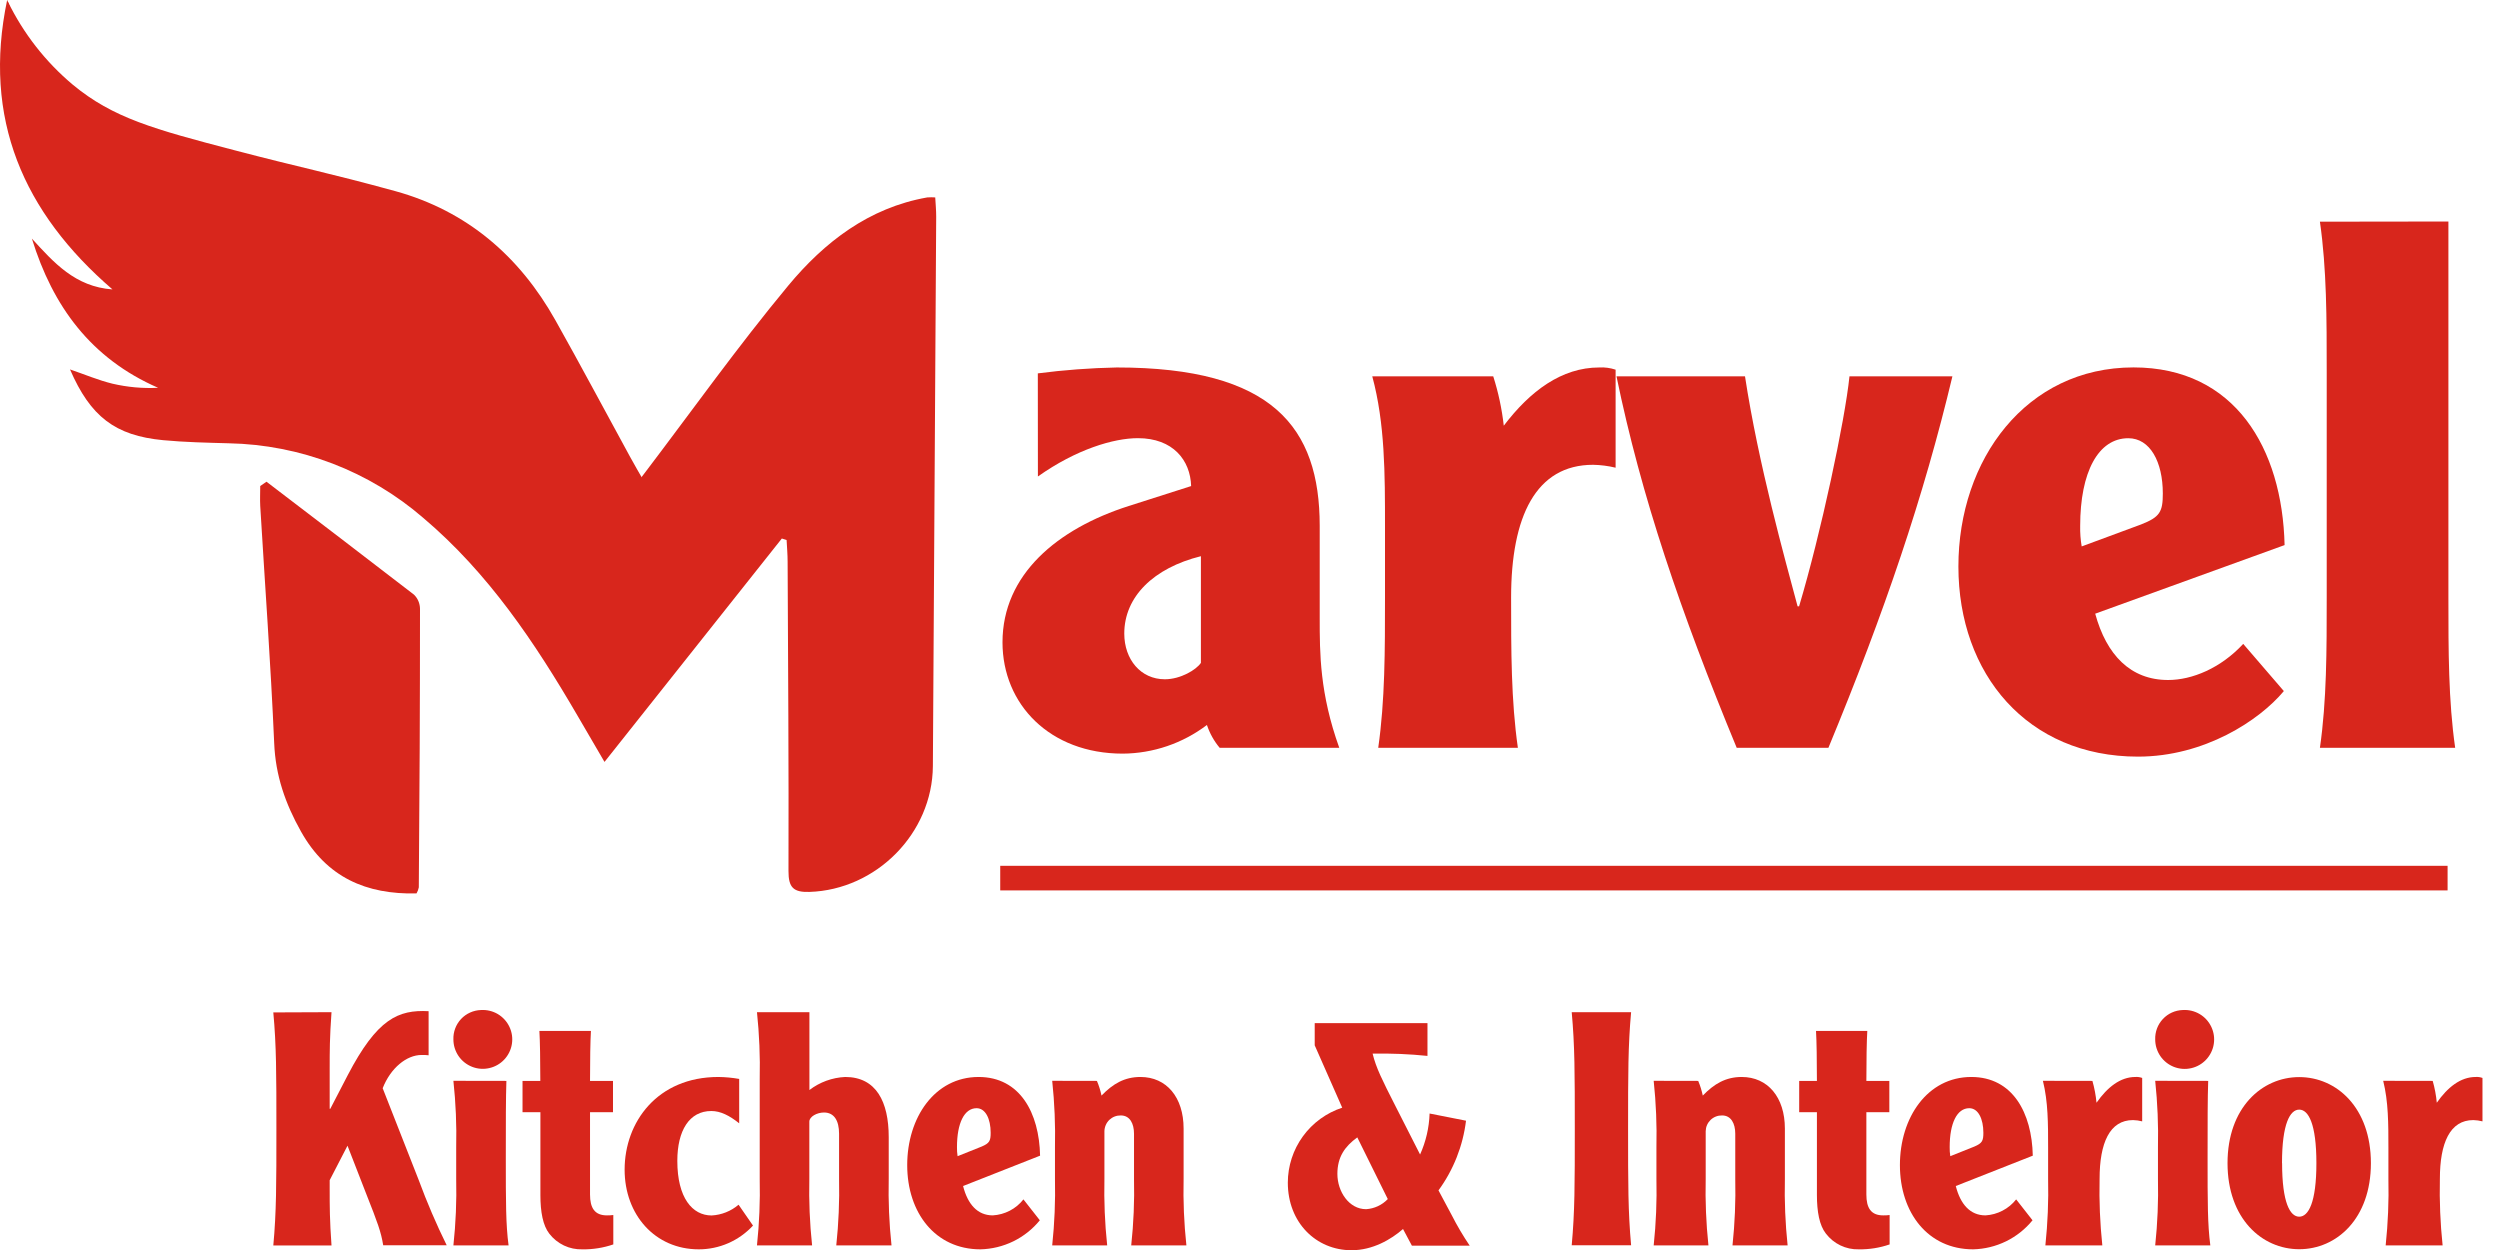 <svg width="86" height="43" viewBox="0 0 86 43" fill="none" xmlns="http://www.w3.org/2000/svg">
<g clip-path="url(#clip0_41_1807)">
<path d="M35.701 12.844C36.602 12.727 37.509 12.659 38.418 12.641C43.775 12.641 45.398 14.695 45.398 18.092V21.263C45.398 22.48 45.398 23.849 46.071 25.725H41.957C41.762 25.493 41.614 25.226 41.518 24.939C40.685 25.571 39.669 25.918 38.622 25.925C36.114 25.925 34.486 24.227 34.486 22.096C34.486 19.763 36.372 18.191 38.83 17.406L40.975 16.721C40.949 15.834 40.354 15.073 39.143 15.073C38.315 15.073 37.028 15.453 35.704 16.391L35.701 12.844ZM41.311 19.133C39.683 19.538 38.675 20.527 38.675 21.795C38.675 22.683 39.239 23.367 40.07 23.367C40.613 23.367 41.156 23.038 41.311 22.803V19.133Z" fill="#D8261C"/>
<path d="M51.367 12.945C51.544 13.498 51.665 14.067 51.73 14.644C52.635 13.453 53.72 12.641 55.013 12.641C55.204 12.63 55.396 12.656 55.577 12.717V16.089C55.323 16.027 55.063 15.994 54.802 15.989C52.836 15.989 51.982 17.764 51.982 20.553C51.982 22.378 51.982 24.103 52.215 25.725H47.411C47.644 24.103 47.644 22.378 47.644 20.553V18.118C47.644 16.292 47.644 14.568 47.206 12.945H51.367Z" fill="#D8261C"/>
<path d="M60.028 12.945C60.493 15.989 61.398 19.209 61.837 20.857H61.889C62.639 18.346 63.467 14.466 63.622 12.945H67.163C66.176 17.079 64.837 21.035 62.897 25.725H59.743C57.805 21.035 56.46 17.079 55.607 12.945H60.028Z" fill="#D8261C"/>
<path d="M72.075 21.111C72.463 22.531 73.29 23.392 74.583 23.392C75.409 23.392 76.392 22.986 77.167 22.15L78.564 23.773C77.719 24.788 75.824 26.028 73.548 26.028C69.742 26.028 67.369 23.188 67.369 19.487C67.369 15.81 69.697 12.639 73.393 12.639C76.884 12.639 78.512 15.429 78.59 18.751L72.075 21.111ZM73.651 18.042C74.298 17.788 74.401 17.612 74.401 16.977C74.401 15.887 73.963 15.075 73.213 15.075C72.178 15.075 71.558 16.241 71.558 18.092C71.553 18.328 71.57 18.564 71.61 18.797L73.651 18.042Z" fill="#D8261C"/>
<path d="M84.225 7.62V20.553C84.225 22.378 84.225 24.103 84.458 25.725H79.805C80.039 24.103 80.039 22.378 80.039 20.553V12.799C80.039 10.966 80.039 9.249 79.805 7.626L84.225 7.62Z" fill="#D8261C"/>
<path d="M27.373 17.293C26.939 17.111 26.268 17.761 25.949 18.104C23.976 20.237 22.488 21.628 20.564 24.049C19.103 21.544 17.505 19.151 15.263 17.254C13.399 15.642 11.031 14.733 8.568 14.685C7.816 14.664 7.065 14.65 6.312 14.578C4.661 14.42 6.843 14.404 6.14 12.777C6.656 12.955 6.074 12.605 6.563 12.724C7.052 12.842 5.576 12.799 6.14 12.777C3.828 11.771 5.494 12.256 4.779 9.932C5.531 10.753 3.282 9.302 4.568 9.392C2.982 7.959 1.767 6.161 1.029 4.155C0.76 3.416 0.558 2.655 0.427 1.879C0.334 1.335 0.156 0.598 0.271 0.055C0.806 1.153 1.566 2.126 2.501 2.911C3.885 4.059 5.297 4.445 8.061 5.167C10.407 5.782 11.218 5.923 13.606 6.577C16.058 7.256 17.867 8.807 19.105 11.015C19.977 12.566 20.816 14.145 21.672 15.71C21.813 15.973 21.968 16.231 22.18 16.604C22.446 16.262 22.656 15.999 22.859 15.731C24.506 13.565 26.085 11.344 27.822 9.253C29.061 7.761 28.638 9.612 30.65 9.263C30.741 9.257 30.832 9.257 30.923 9.263C30.935 9.483 30.957 9.707 30.956 9.932C30.919 16.227 31.067 18.194 31.025 24.489C31.009 26.802 30.85 30.032 28.548 30.106C27.997 30.123 27.827 29.951 27.829 29.388C27.829 29.16 27.829 25.689 27.799 18.745C27.796 18.302 27.784 17.465 27.373 17.293Z" fill="#D8261C"/>
<path d="M26.895 18.525L20.795 26.21L19.863 24.613C18.403 22.108 16.804 19.715 14.562 17.817C12.699 16.206 10.33 15.297 7.867 15.249C7.115 15.228 6.364 15.213 5.611 15.142C3.96 14.984 3.113 14.334 2.408 12.708C2.924 12.884 3.388 13.082 3.87 13.199C4.384 13.319 4.912 13.367 5.439 13.34C3.127 12.333 1.812 10.531 1.097 8.208C1.85 9.03 2.583 9.865 3.869 9.956C0.801 7.311 -0.609 4.084 0.247 -0.004C0.31 0.151 0.366 0.31 0.412 0.472C0.976 3.131 2.773 4.542 5.27 5.201C7.808 5.871 10.372 6.447 12.901 7.148C15.353 7.827 17.162 9.378 18.4 11.586C19.272 13.137 20.111 14.716 20.967 16.281C21.108 16.544 21.263 16.802 21.475 17.175C21.741 16.833 21.951 16.57 22.154 16.302C23.801 14.136 25.38 11.915 27.117 9.824C28.356 8.332 29.887 7.145 31.899 6.791C31.99 6.785 32.081 6.785 32.172 6.791C32.184 7.011 32.206 7.237 32.205 7.461C32.168 13.758 32.13 20.055 32.091 26.353C32.075 28.666 30.145 30.609 27.843 30.682C27.292 30.699 27.122 30.527 27.124 29.965C27.135 26.418 27.11 22.87 27.094 19.322C27.094 19.074 27.072 18.826 27.059 18.576L26.895 18.525Z" fill="#D8261C"/>
<path d="M9.167 16.571C10.859 17.863 12.55 19.151 14.242 20.457C14.307 20.521 14.359 20.597 14.394 20.681C14.429 20.766 14.448 20.856 14.448 20.947C14.448 24.143 14.434 27.336 14.407 30.526C14.392 30.599 14.366 30.67 14.328 30.734C12.597 30.773 11.241 30.185 10.355 28.606C9.815 27.644 9.477 26.678 9.432 25.56C9.313 22.835 9.115 20.124 8.952 17.407C8.94 17.179 8.952 16.949 8.952 16.719L9.167 16.571Z" fill="#D8261C"/>
<path d="M84.197 29.784H34.408V30.63H84.197V29.784Z" fill="#D8261C"/>
<path d="M11.404 34.819C11.341 35.694 11.341 36.166 11.341 36.75V38.143H11.362L11.962 36.986C12.975 35.043 13.701 34.73 14.744 34.785V36.302C14.664 36.292 14.582 36.288 14.502 36.291C13.986 36.291 13.437 36.739 13.164 37.435L14.407 40.602C14.688 41.363 15.008 42.109 15.366 42.837H13.182C13.109 42.377 12.982 42.04 12.618 41.119L11.954 39.412L11.341 40.599V40.913C11.341 41.497 11.341 41.969 11.404 42.845H9.402C9.508 41.689 9.508 40.746 9.508 38.837C9.508 36.928 9.508 35.983 9.402 34.827L11.404 34.819Z" fill="#D8261C"/>
<path d="M16.546 34.745C16.748 34.733 16.95 34.781 17.125 34.884C17.299 34.988 17.439 35.141 17.525 35.325C17.612 35.508 17.641 35.714 17.609 35.914C17.577 36.114 17.486 36.3 17.347 36.448C17.209 36.596 17.028 36.699 16.83 36.743C16.632 36.788 16.426 36.772 16.237 36.697C16.048 36.622 15.886 36.493 15.772 36.325C15.658 36.157 15.597 35.959 15.597 35.756C15.592 35.627 15.614 35.499 15.659 35.378C15.704 35.258 15.773 35.147 15.861 35.053C15.949 34.959 16.055 34.884 16.173 34.831C16.29 34.778 16.417 34.749 16.546 34.745ZM17.42 37.183C17.4 37.767 17.4 38.62 17.4 39.834C17.4 41.36 17.4 42.123 17.495 42.842H15.597C15.679 42.081 15.711 41.316 15.693 40.551V39.471C15.711 38.706 15.679 37.941 15.597 37.18L17.42 37.183Z" fill="#D8261C"/>
<path d="M20.328 35.464C20.307 35.813 20.297 36.475 20.297 37.183H21.087V38.26H20.297V41.091C20.297 41.551 20.455 41.809 20.877 41.809C20.951 41.81 21.025 41.806 21.098 41.797V42.808C20.756 42.925 20.396 42.983 20.034 42.977C19.815 42.984 19.598 42.939 19.4 42.845C19.202 42.751 19.029 42.611 18.896 42.438C18.675 42.156 18.59 41.686 18.59 41.114V38.26H17.975V37.183H18.587C18.587 36.478 18.576 35.813 18.555 35.464H20.328Z" fill="#D8261C"/>
<path d="M25.428 38.642C25.091 38.373 24.785 38.219 24.469 38.219C23.711 38.219 23.3 38.892 23.3 39.936C23.3 41.205 23.816 41.812 24.48 41.812C24.821 41.794 25.147 41.664 25.407 41.442L25.903 42.16C25.665 42.417 25.377 42.623 25.056 42.764C24.735 42.905 24.388 42.977 24.038 42.977C22.531 42.977 21.487 41.786 21.487 40.237C21.487 38.597 22.615 37.048 24.712 37.048C24.952 37.051 25.191 37.073 25.428 37.115V38.642Z" fill="#D8261C"/>
<path d="M27.844 34.819V37.497C28.199 37.225 28.63 37.068 29.076 37.048C30.141 37.048 30.572 37.902 30.572 39.114V40.551C30.555 41.316 30.587 42.081 30.668 42.842H28.768C28.849 42.081 28.881 41.316 28.864 40.551V39C28.864 38.55 28.695 38.27 28.346 38.27C28.104 38.27 27.841 38.411 27.841 38.584V40.55C27.824 41.315 27.855 42.08 27.936 42.841H26.04C26.12 42.08 26.152 41.315 26.134 40.55V37.115C26.152 36.349 26.12 35.581 26.04 34.819H27.844Z" fill="#D8261C"/>
<path d="M33.13 40.799C33.289 41.428 33.626 41.809 34.152 41.809C34.357 41.797 34.557 41.742 34.739 41.647C34.92 41.553 35.08 41.42 35.206 41.259L35.77 41.978C35.522 42.282 35.211 42.529 34.858 42.702C34.505 42.874 34.119 42.968 33.726 42.977C32.175 42.977 31.208 41.72 31.208 40.08C31.208 38.441 32.157 37.048 33.664 37.048C35.087 37.048 35.749 38.283 35.779 39.755L33.13 40.799ZM33.773 39.44C34.036 39.327 34.079 39.248 34.079 38.968C34.079 38.486 33.9 38.122 33.594 38.122C33.171 38.122 32.92 38.638 32.92 39.459C32.918 39.564 32.925 39.669 32.941 39.773L33.773 39.44Z" fill="#D8261C"/>
<path d="M37.734 37.183C37.803 37.346 37.856 37.515 37.892 37.688C38.283 37.283 38.683 37.048 39.231 37.048C40.127 37.048 40.716 37.744 40.716 38.823V40.551C40.698 41.316 40.73 42.081 40.812 42.842H38.914C38.996 42.081 39.028 41.316 39.01 40.551V39C39.01 38.652 38.869 38.371 38.556 38.371C38.484 38.37 38.412 38.382 38.344 38.408C38.276 38.434 38.215 38.474 38.162 38.523C38.11 38.574 38.068 38.633 38.039 38.7C38.01 38.766 37.994 38.838 37.992 38.91V40.55C37.975 41.315 38.006 42.08 38.087 42.841H36.196C36.277 42.08 36.308 41.315 36.291 40.55V39.471C36.308 38.706 36.277 37.941 36.196 37.18L37.734 37.183Z" fill="#D8261C"/>
<path d="M45.226 35.959V35.195H49.105V36.323C48.478 36.259 47.848 36.233 47.218 36.245C47.334 36.728 47.555 37.166 47.977 37.996L48.851 39.715C49.051 39.271 49.162 38.792 49.178 38.305L50.431 38.552C50.325 39.419 49.999 40.244 49.484 40.949L49.936 41.795C50.121 42.159 50.329 42.512 50.558 42.851H48.569L48.264 42.278C47.853 42.638 47.221 43.008 46.494 43.008C45.271 43.008 44.301 42.054 44.301 40.684C44.302 40.111 44.483 39.554 44.819 39.091C45.155 38.628 45.629 38.282 46.172 38.104L45.226 35.959ZM46.691 39.126C46.26 39.44 46.006 39.8 46.006 40.383C46.006 40.99 46.406 41.596 46.993 41.596C47.277 41.578 47.544 41.454 47.74 41.248L46.691 39.126Z" fill="#D8261C"/>
<path d="M56.11 34.819C56.006 35.975 56.006 36.919 56.006 38.828C56.006 40.737 56.006 41.68 56.11 42.836H54.067C54.173 41.68 54.173 40.737 54.173 38.828C54.173 36.919 54.173 35.975 54.067 34.819H56.11Z" fill="#D8261C"/>
<path d="M58.418 37.183C58.487 37.346 58.539 37.515 58.576 37.688C58.967 37.283 59.367 37.048 59.914 37.048C60.81 37.048 61.4 37.744 61.4 38.823V40.551C61.382 41.316 61.414 42.081 61.494 42.842H59.598C59.679 42.081 59.71 41.316 59.693 40.551V39C59.693 38.652 59.552 38.371 59.24 38.371C59.167 38.37 59.095 38.382 59.028 38.408C58.96 38.434 58.898 38.474 58.846 38.523C58.794 38.574 58.752 38.633 58.722 38.7C58.693 38.766 58.678 38.838 58.676 38.91V40.55C58.658 41.315 58.69 42.08 58.77 42.841H56.887C56.968 42.08 56.999 41.315 56.981 40.55V39.471C56.999 38.706 56.968 37.941 56.887 37.18L58.418 37.183Z" fill="#D8261C"/>
<path d="M64.235 35.464C64.214 35.813 64.203 36.475 64.203 37.183H64.993V38.26H64.203V41.091C64.203 41.551 64.36 41.809 64.782 41.809C64.856 41.81 64.93 41.806 65.003 41.797V42.808C64.661 42.926 64.301 42.983 63.939 42.977C63.721 42.983 63.504 42.936 63.308 42.841C63.111 42.746 62.94 42.606 62.808 42.432C62.587 42.15 62.502 41.68 62.502 41.108V38.26H61.892V37.183H62.502C62.502 36.478 62.492 35.813 62.471 35.464H64.235Z" fill="#D8261C"/>
<path d="M67.279 40.799C67.438 41.428 67.775 41.809 68.301 41.809C68.506 41.797 68.706 41.742 68.887 41.647C69.069 41.553 69.229 41.42 69.356 41.259L69.919 41.978C69.671 42.282 69.36 42.529 69.007 42.702C68.654 42.874 68.268 42.968 67.875 42.977C66.324 42.977 65.357 41.72 65.357 40.08C65.357 38.441 66.306 37.048 67.813 37.048C69.236 37.048 69.898 38.283 69.928 39.755L67.279 40.799ZM67.922 39.44C68.185 39.327 68.228 39.248 68.228 38.968C68.228 38.486 68.049 38.122 67.743 38.122C67.32 38.122 67.069 38.638 67.069 39.459C67.067 39.564 67.074 39.669 67.09 39.773L67.922 39.44Z" fill="#D8261C"/>
<path d="M71.979 37.183C72.049 37.429 72.096 37.68 72.12 37.934C72.49 37.407 72.932 37.048 73.458 37.048C73.537 37.042 73.617 37.054 73.691 37.081V38.575C73.588 38.548 73.482 38.533 73.375 38.531C72.574 38.531 72.226 39.316 72.226 40.551C72.208 41.316 72.24 42.081 72.32 42.842H70.361C70.441 42.081 70.473 41.316 70.455 40.551V39.471C70.455 38.662 70.455 37.899 70.276 37.18L71.979 37.183Z" fill="#D8261C"/>
<path d="M75.087 34.745C75.289 34.732 75.492 34.78 75.667 34.883C75.842 34.986 75.982 35.14 76.069 35.324C76.156 35.508 76.186 35.713 76.154 35.914C76.123 36.115 76.031 36.302 75.892 36.45C75.753 36.599 75.573 36.702 75.374 36.746C75.176 36.791 74.969 36.774 74.78 36.7C74.591 36.625 74.428 36.495 74.314 36.327C74.2 36.158 74.139 35.96 74.139 35.756C74.135 35.628 74.156 35.499 74.201 35.379C74.246 35.258 74.315 35.148 74.403 35.054C74.491 34.96 74.596 34.884 74.714 34.831C74.831 34.778 74.958 34.749 75.087 34.745ZM75.962 37.183C75.941 37.767 75.941 38.62 75.941 39.834C75.941 41.36 75.941 42.123 76.035 42.842H74.139C74.22 42.081 74.251 41.316 74.234 40.551V39.471C74.251 38.706 74.22 37.941 74.139 37.18L75.962 37.183Z" fill="#D8261C"/>
<path d="M81.559 40.013C81.559 41.922 80.379 42.973 79.093 42.973C77.808 42.973 76.627 41.917 76.627 40.013C76.627 38.108 77.808 37.052 79.093 37.052C80.379 37.052 81.559 38.104 81.559 40.013ZM78.504 40.013C78.504 41.372 78.778 41.854 79.093 41.854C79.409 41.854 79.684 41.372 79.684 40.013C79.684 38.654 79.409 38.171 79.093 38.171C78.778 38.171 78.501 38.654 78.501 40.013H78.504Z" fill="#D8261C"/>
<path d="M83.685 37.183C83.755 37.429 83.802 37.68 83.826 37.934C84.195 37.407 84.638 37.048 85.164 37.048C85.243 37.042 85.322 37.054 85.397 37.081V38.575C85.293 38.548 85.187 38.533 85.081 38.531C84.28 38.531 83.932 39.316 83.932 40.551C83.914 41.316 83.946 42.081 84.026 42.842H82.067C82.147 42.081 82.179 41.316 82.161 40.551V39.471C82.161 38.662 82.161 37.899 81.982 37.18L83.685 37.183Z" fill="#D8261C"/>
</g>
<defs>
<clipPath id="clip0_41_1807">
<rect width="85.402" height="43" fill="white"/>
</clipPath>
</defs>
</svg>
